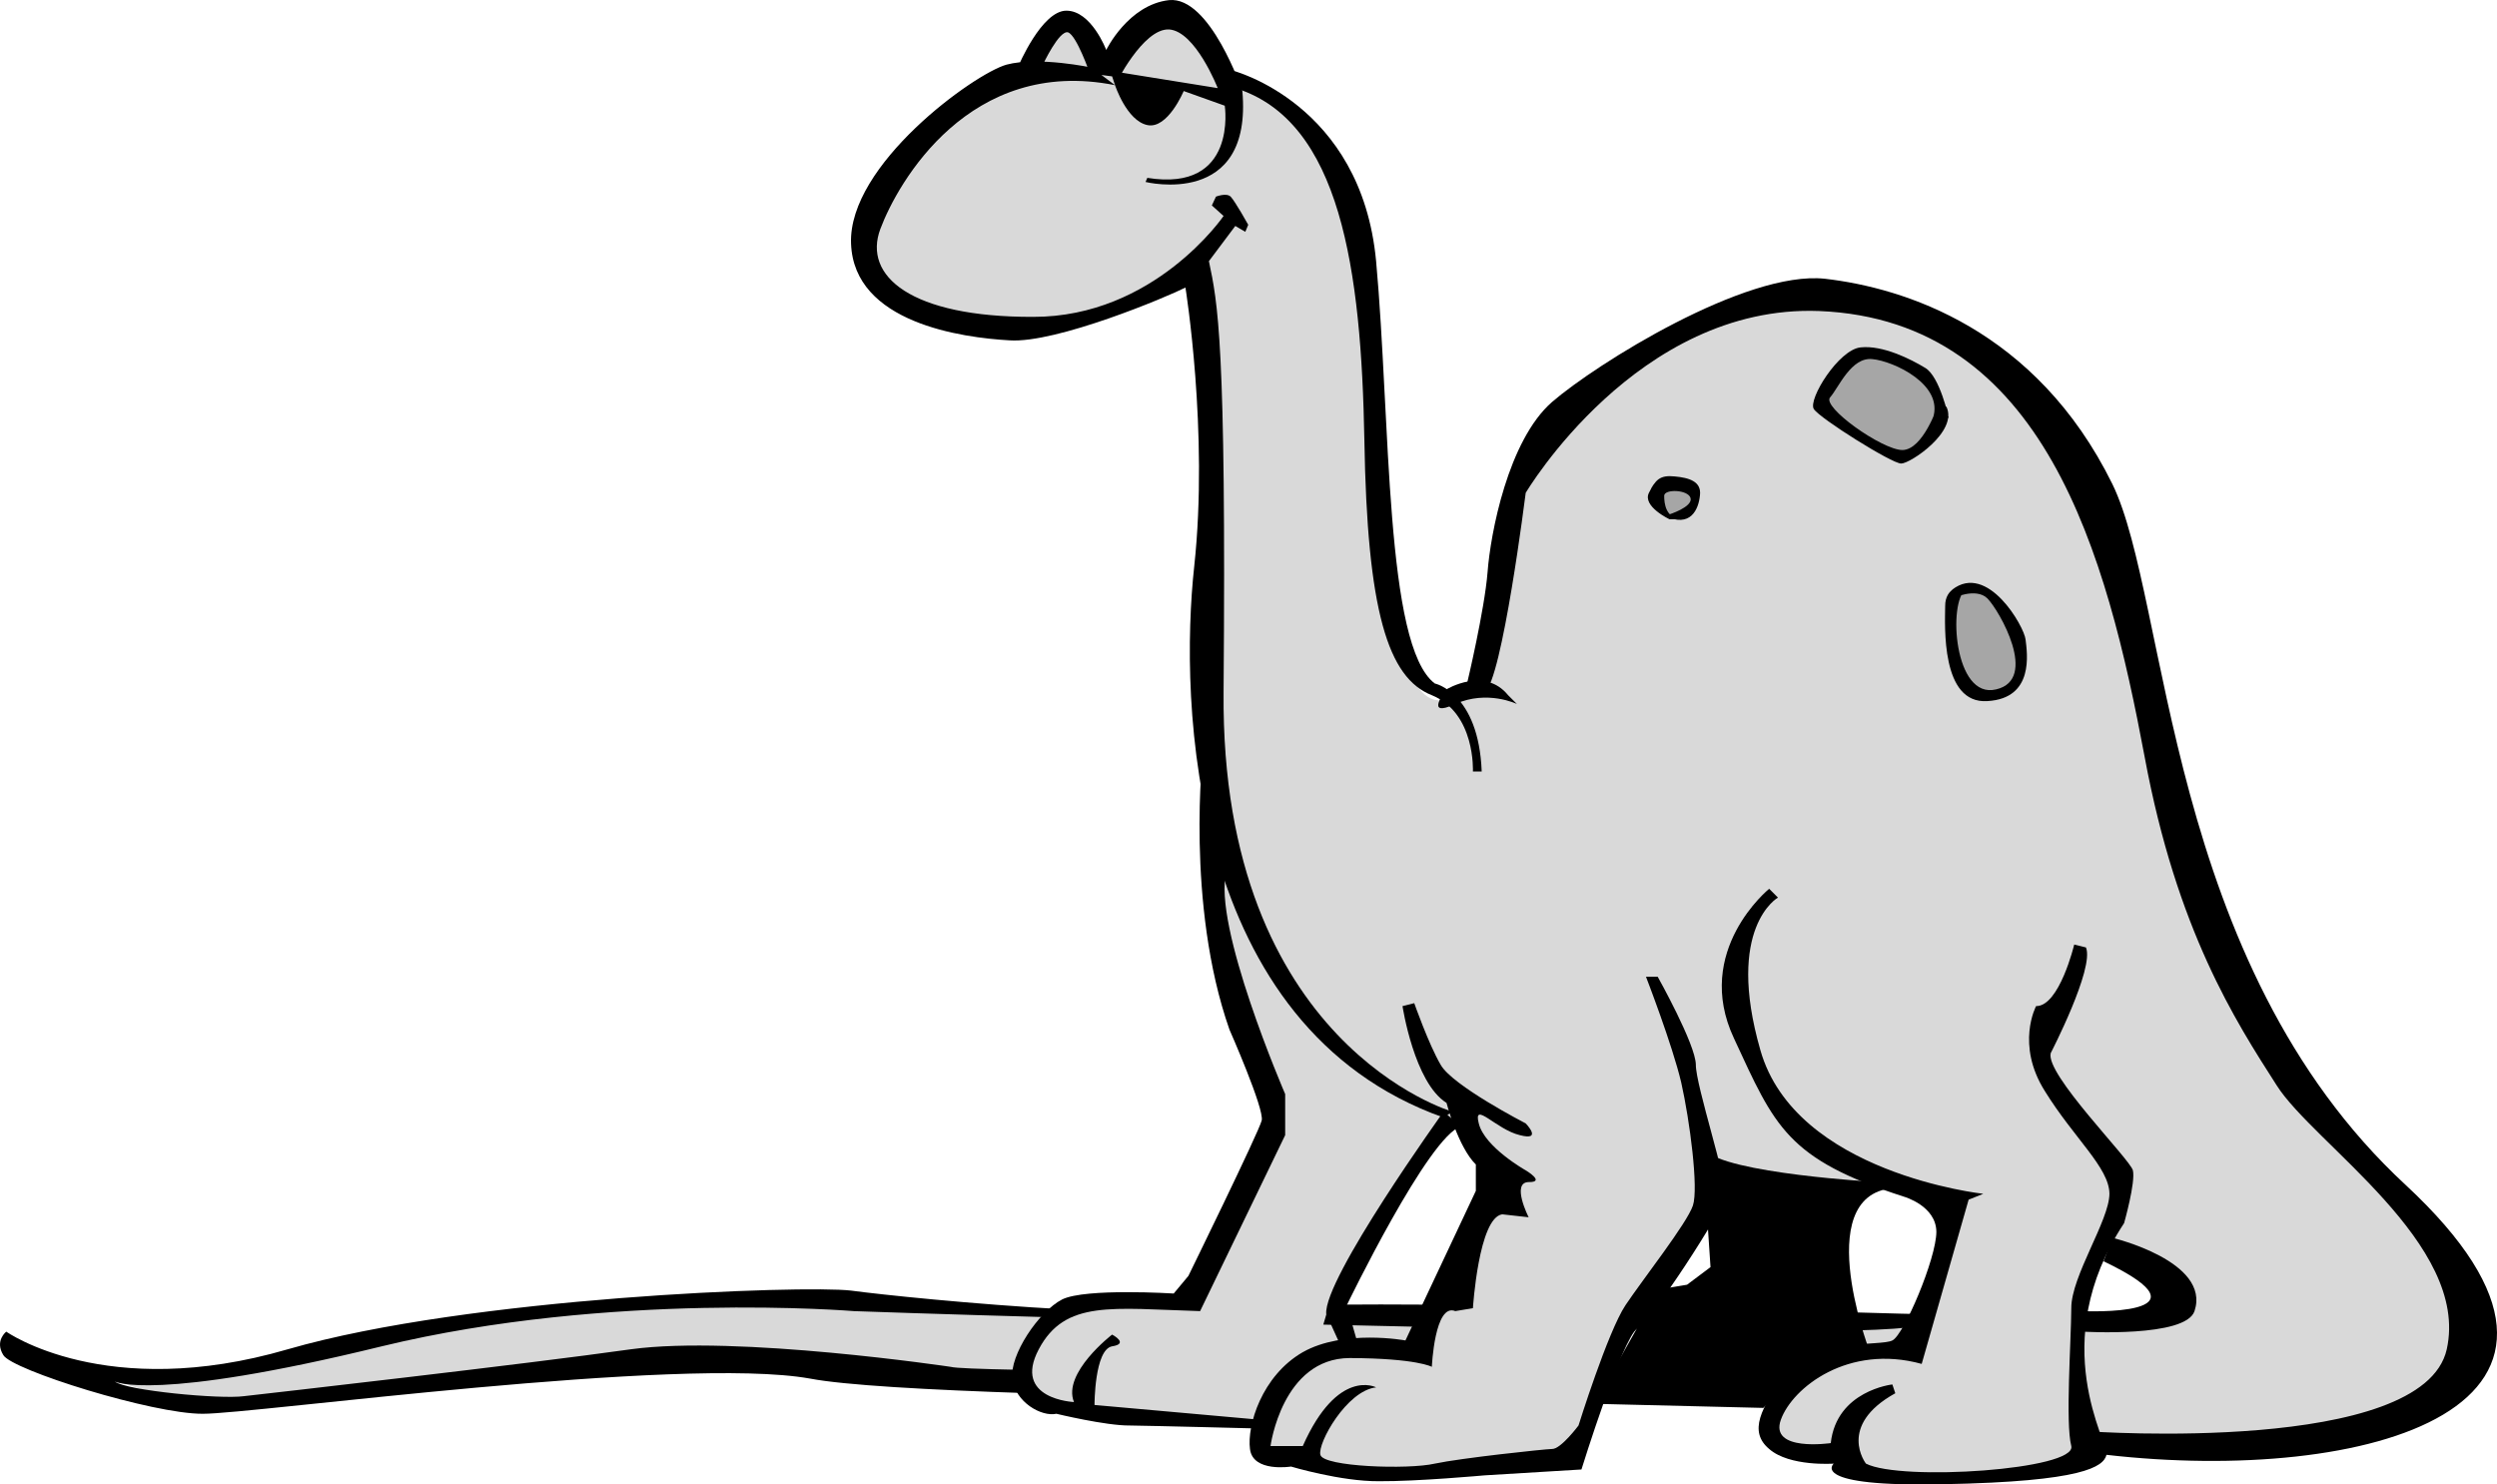 <svg xmlns="http://www.w3.org/2000/svg" width="425.631" height="253.073"><path fill="#d9d9d9" d="m286.568 210.424-17.5 36s-33.523 8.524-46 2l-9-.5s2.477-16.476 16-18c13.477-1.476-1.523-1.476 0-1.5 1.477.024 12 1.5 12 1.5l13.5-28.5-6.5-11.5s-21.023 25.024-20.5 33.5l14 1-3 5s-19.023-.476-21.5 6c-2.523 6.524-2.5 7-2.5 7s-37.023 1.024-41-5.5c0 0-42.523-6.476-54.5-5.5-12.023 1.024-86 8.5-86 8.5l-22.5-7s12.477 5.024 46.5-3.5c33.977-8.476 107.977-8.976 121.5-5.5l23-3 15-32.5-11-30.5.5-23.5-1.5-37.5s2.477-47.976-1-50c0 0-23.023 9.524-31.5 9.5-8.523.024-27.086-1.98-26-16.5 1.477-20.476 29-27.5 29-27.5s3.977-17.976 13-1.5c0 0 8.477-10.976 12-8.5 3.477 2.524 9.5 12 9.5 12s16.977 5.524 19.5 20c2.477 14.524 2.762 91.63 17 84.5 1.977-.976 6.5-2 6.5-2l4.5-34s21.977-32.476 50.5-33.5c0 0 26.977-.476 44 28.5 16.977 29.024 16.477 65.524 22 72.5 5.477 7.024 13.977 42.524 36.5 57 22.477 14.524 13.477 47.024-53.5 39 0 0-19.523 12.024-42 3.5l-3-2.5s-15.023 2.024-11-4.5c3.977-6.476 13.5-12 13.5-12l2-6.5s46.977 2.024 55-.5c7.977-2.476-10.023-10.476-14.5-10.5l-3.5 15-27-1.5 5.5-20.5s-8.523-5.976-12.5-4.5c-3.11 1.18-18.078 1.446-24.797 1.5l-8.703 7"/><path fill="#a6a6a6" d="M334.771 100.424s-4.476 7.774-2.203 12.5c2.227 4.774 6.727 6.524 9.203 5.297 2.524-1.273 2.524-5.523 2.297-8.5-.273-3.023-5.523-10.523-9.297-9.297m-16.5-40.5s-7.726 6.024-7.5 9.297c.274 3.227 13.297 8.5 13.297 8.5l4.5-1.797 2-7.703-3-5.297-9.297-3m-33.203 28.297s-6.773-5.523-1.797-6c5.024-.523 5.524 1.977 5.5 3 .024.977-3 3-3 3"/><path d="M186.068 11.522s-9.023-1.95-14.5-.5c-5.523 1.55-27.023 17.05-26.5 30.5.477 13.55 18.977 16.05 27 16.5 7.977.55 26.977-7.45 30-9 0 0 3.977 24.55 1.5 47.5-2.523 23.05-1.023 78.55 42.5 94l1.5-1s-39.523-11.45-39-71.5c.477-59.95-1.023-66.45-2.5-73.5l4.5-6 1.703 1 .5-1.2s-2.226-4-3-4.8c-.726-.7-2.5 0-2.5 0l-.703 1.5 2 1.8s-11.773 17.25-32.5 17.2c-20.773.05-29.023-6.95-26-15 2.977-7.95 15.227-29.45 40-24.5 0 0 4.727-9.7 9.203-9.5 4.524.3 8.297 10 8.297 10l-16.797-2.7-1.203.7.5 1.5s1.977 6.05 5.5 6.8c3.477.75 6.203-5.8 6.203-5.8l7 2.5s2.274 14.8-13.203 12.3l-.297.7s18.274 4.55 16.5-15.5c0 0-5.476-16.2-12.5-15.5-6.976.8-10.703 8.5-10.703 8.5s-2.523-6.7-6.797-6.7c-4.226 0-8.203 9.5-8.203 9.5l4.203-.3s2.774-5.95 4.297-5.5c1.477.55 3.703 7 3.703 7l3.797.5.5 1.5"/><path d="M210.068 12.022s21.977 5.55 24.5 32.5c2.477 27.05 1.477 65.55 10 72 0 0 7.477 1.55 8 15h-1.5s.477-9.95-7-13c-7.523-2.95-11.023-14.45-11.5-43.5-.523-28.95-4.023-54.45-22-60l-.5-3"/><path d="M246.568 117.522s6.477-3.95 10.5 1l1.5 1.5s-5.023-2.45-10.5 0c-5.523 2.55-1.5-2.5-1.5-2.5"/><path d="M250.068 116.522s2.977-12.45 3.5-19c.477-6.45 3.477-22.45 11-29 7.477-6.45 32.977-22.45 46.5-21 13.477 1.55 35.977 8.55 49 35 9.668 19.809 8.977 81.55 50 119.5 40.977 38.05-7.023 51.05-51 46l-3-4s56.977 4.05 61-14c3.977-17.95-22.742-35.074-29-45-7.023-10.95-17.023-26.45-22.5-56-6.438-34.36-17.023-74.45-55.5-76-31-1.156-50 31-50 31s-4.023 32.05-7 34l-3-1.5m-11 55s1.977 13.05 7.5 16.5c0 0 1.977 7.55 5 10.5v4.5l-12 25.5s-10.523-1.95-17.5 2c-7.023 4.05-9.523 12.55-9 16.5.477 4.05 7 3 7 3s8.477 2.55 15 2.5c6.477.05 18-1 18-1l16.5-1s6.977-22.45 9.5-24c2.477-1.45 14.477-19.95 15-22.5.477-2.45-5.023-18.95-5-22.5-.023-3.45-6.5-15-6.5-15h-2s4.477 11.55 6 18c1.477 6.55 2.977 18.05 2 21-1.023 3.05-8.523 12.55-11.5 17-3.023 4.55-8 20.5-8 20.5s-3.023 4.05-4.5 4c-1.523.05-15.523 1.55-20 2.5-4.523 1.05-19.023.55-19.5-1.5-.523-1.95 4.477-10.95 9.5-11.5 0 0-6.523-3.45-12.5 10h-5.5s1.977-14.95 13.5-15c11.477.05 14 1.5 14 1.5s.477-10.95 4-9.5l3-.5s.977-15.45 5-16l4.5.5s-3.023-5.95 0-6c2.977.05-.5-2-.5-2s-7.023-3.95-8-8c-1.023-3.95 2.977 1.05 7 2 3.977 1.05 1-2 1-2s-12.523-6.45-14.5-10c-2.023-3.45-4.5-10.5-4.5-10.5l-2 .5"/><path d="M205.068 128.022s-3.023 26.05 4.5 47.5c0 0 5.977 13.55 5.5 15.5-.523 2.05-12.5 26.5-12.5 26.5l-2.5 3s-15.023-.95-19 1c-4.023 2.05-9.023 9.55-8.5 13.5.477 4.05 4.977 6.55 7.5 6 0 0 8.477 2.05 12.5 2 3.977.05 21.5.5 21.5.5l.5-1.5-28-2.5s-.023-9.45 3-10c2.977-.45 0-2 0-2s-8.523 6.55-6.5 11.5c0 0-10.523-.45-6-9 4.477-8.45 12.477-6.95 27.5-6.5l14.5-30v-7s-12.523-28.95-10-38l-4-20.5m41 61.5s-20.523 28.55-20 34.5l2.5 5.5h3l-2-7s13.977-28.95 19.5-30.5l-3-2.5m55.5-38s-13.023 10.55-6 25.5c6.977 15.05 8.977 20.55 29 27 0 0 5.477 1.55 5.5 6-.023 4.55-5.523 17.55-7.5 18.5-2.023 1.05-13.523-.45-18 5.5-4.523 6.05-6.523 10.05-3 13 3.477 3.05 11 2.5 11 2.5s-4.523 4.05 19 3.5c23.477-.45 26.977-2.95 27.5-5 .477-1.95-10.523-18.95 3-39.5 0 0 1.977-6.95 1.5-9-.523-1.95-15.023-16.45-14-20 0 0 7.477-14.45 6-18l-2-.5s-2.523 10.55-6.5 10.5c0 0-3.523 6.55 1.5 14.5 4.977 8.05 10.977 13.05 11 17.5-.023 4.55-6.523 14.05-6.5 19.5-.023 5.55-1.023 19.55 0 23.5.977 4.05-29.023 6.05-35 3 0 0-5.023-6.45 5-12l-.5-1.5s-9.523 1.05-10.5 10c0 0-10.523 1.55-8.5-4 1.977-5.45 11.477-12.95 24-9.5l8-28 2.5-1s-32.023-3.45-38-24.5c-6.023-20.95 3-26 3-26l-1.5-1.5"/><path d="m291.068 208.522.5 7.5-4 3-4.797.8-11 19.5 28.797.7s12.477-12.45 18-10c0 0-10.523-27.95 5.5-27.5l-4-1s-26.023-1.45-29.5-5.5l.5 12.5m69 2.5s16.828 4 14 12.5c-1.523 4.55-19 3.5-19 3.5v-3.5s23.477 1.05 3.5-8.5l1.5-4m-25.5-111.199s-3.023.25-3 3.5c-.023 3.25-.773 16.75 7.203 16.199 8.024-.45 6.774-8.2 6.5-10.5-.226-2.2-6.476-13.2-12.5-8.5v1.5s4.024-1.95 6 0c2.024 2.05 8.774 13.8 1.5 15.5-7.226 1.8-8.226-14.95-5.203-17l-.5-.7m-2.398-28.601s-1.5-7.023-4-8.5c-2.5-1.523-7.25-3.898-11-3.5-3.75.352-9 8.852-8 10.5 1 1.602 13.375 9.352 14.898 9.301 1.477.05 9.79-5.45 7.703-9.7l-1.5-.1s-2.476 7.476-6 7.5c-3.476-.024-13.851-7.4-12.3-9 1.449-1.65 3.574-6.9 7.199-6.5 3.625.35 12.25 4.35 10.3 10.1l2.7-.1m-47.602 17.3s-4.648-2.2-3.5-4.5c1.102-2.2 1.852-3.074 4.402-2.8 2.45.226 4.575.85 4.301 3.202-.226 2.399-1.601 5.649-6 3.5l.7-.203s4.074-1.273 3.699-2.797c-.375-1.476-4.5-1.601-4.5-.402 0 1.3.25 3.8 2.898 4h-2m-111 145c-6.59-.129-10.805-.29-11.5-.5 0 0-36.523-5.45-54.5-3-18.023 2.55-62.023 7.55-66 8-4.023.55-20.023-.95-22-2.5 0 0 6.477 3.55 45.5-6 38.977-9.45 80.5-6 80.5-6s14.566.523 35.5 1.102l.5-1.403c-15.555-.844-31.691-2.543-36.5-3.199-8.023-.95-65.023 1.05-96 10-31.023 9.05-48-3-48-3s-2.023 1.55-.5 4c1.477 2.55 25.477 10.05 34 10 8.477.05 81.477-9.95 103.5-6 5.813 1.113 19.875 1.926 37.5 2.5l-2-4"/><path d="M316.068 226.823c5.398-.149 9.086-.387 10.5-.801l.5-2s-4.41-.078-11.5-.3l.5 3.1m-71-4.398c-6.723-.043-13.02-.054-18.5 0l-1 3.399c5.777.117 11.645.25 17.5.398l2-3.797"/></svg>
